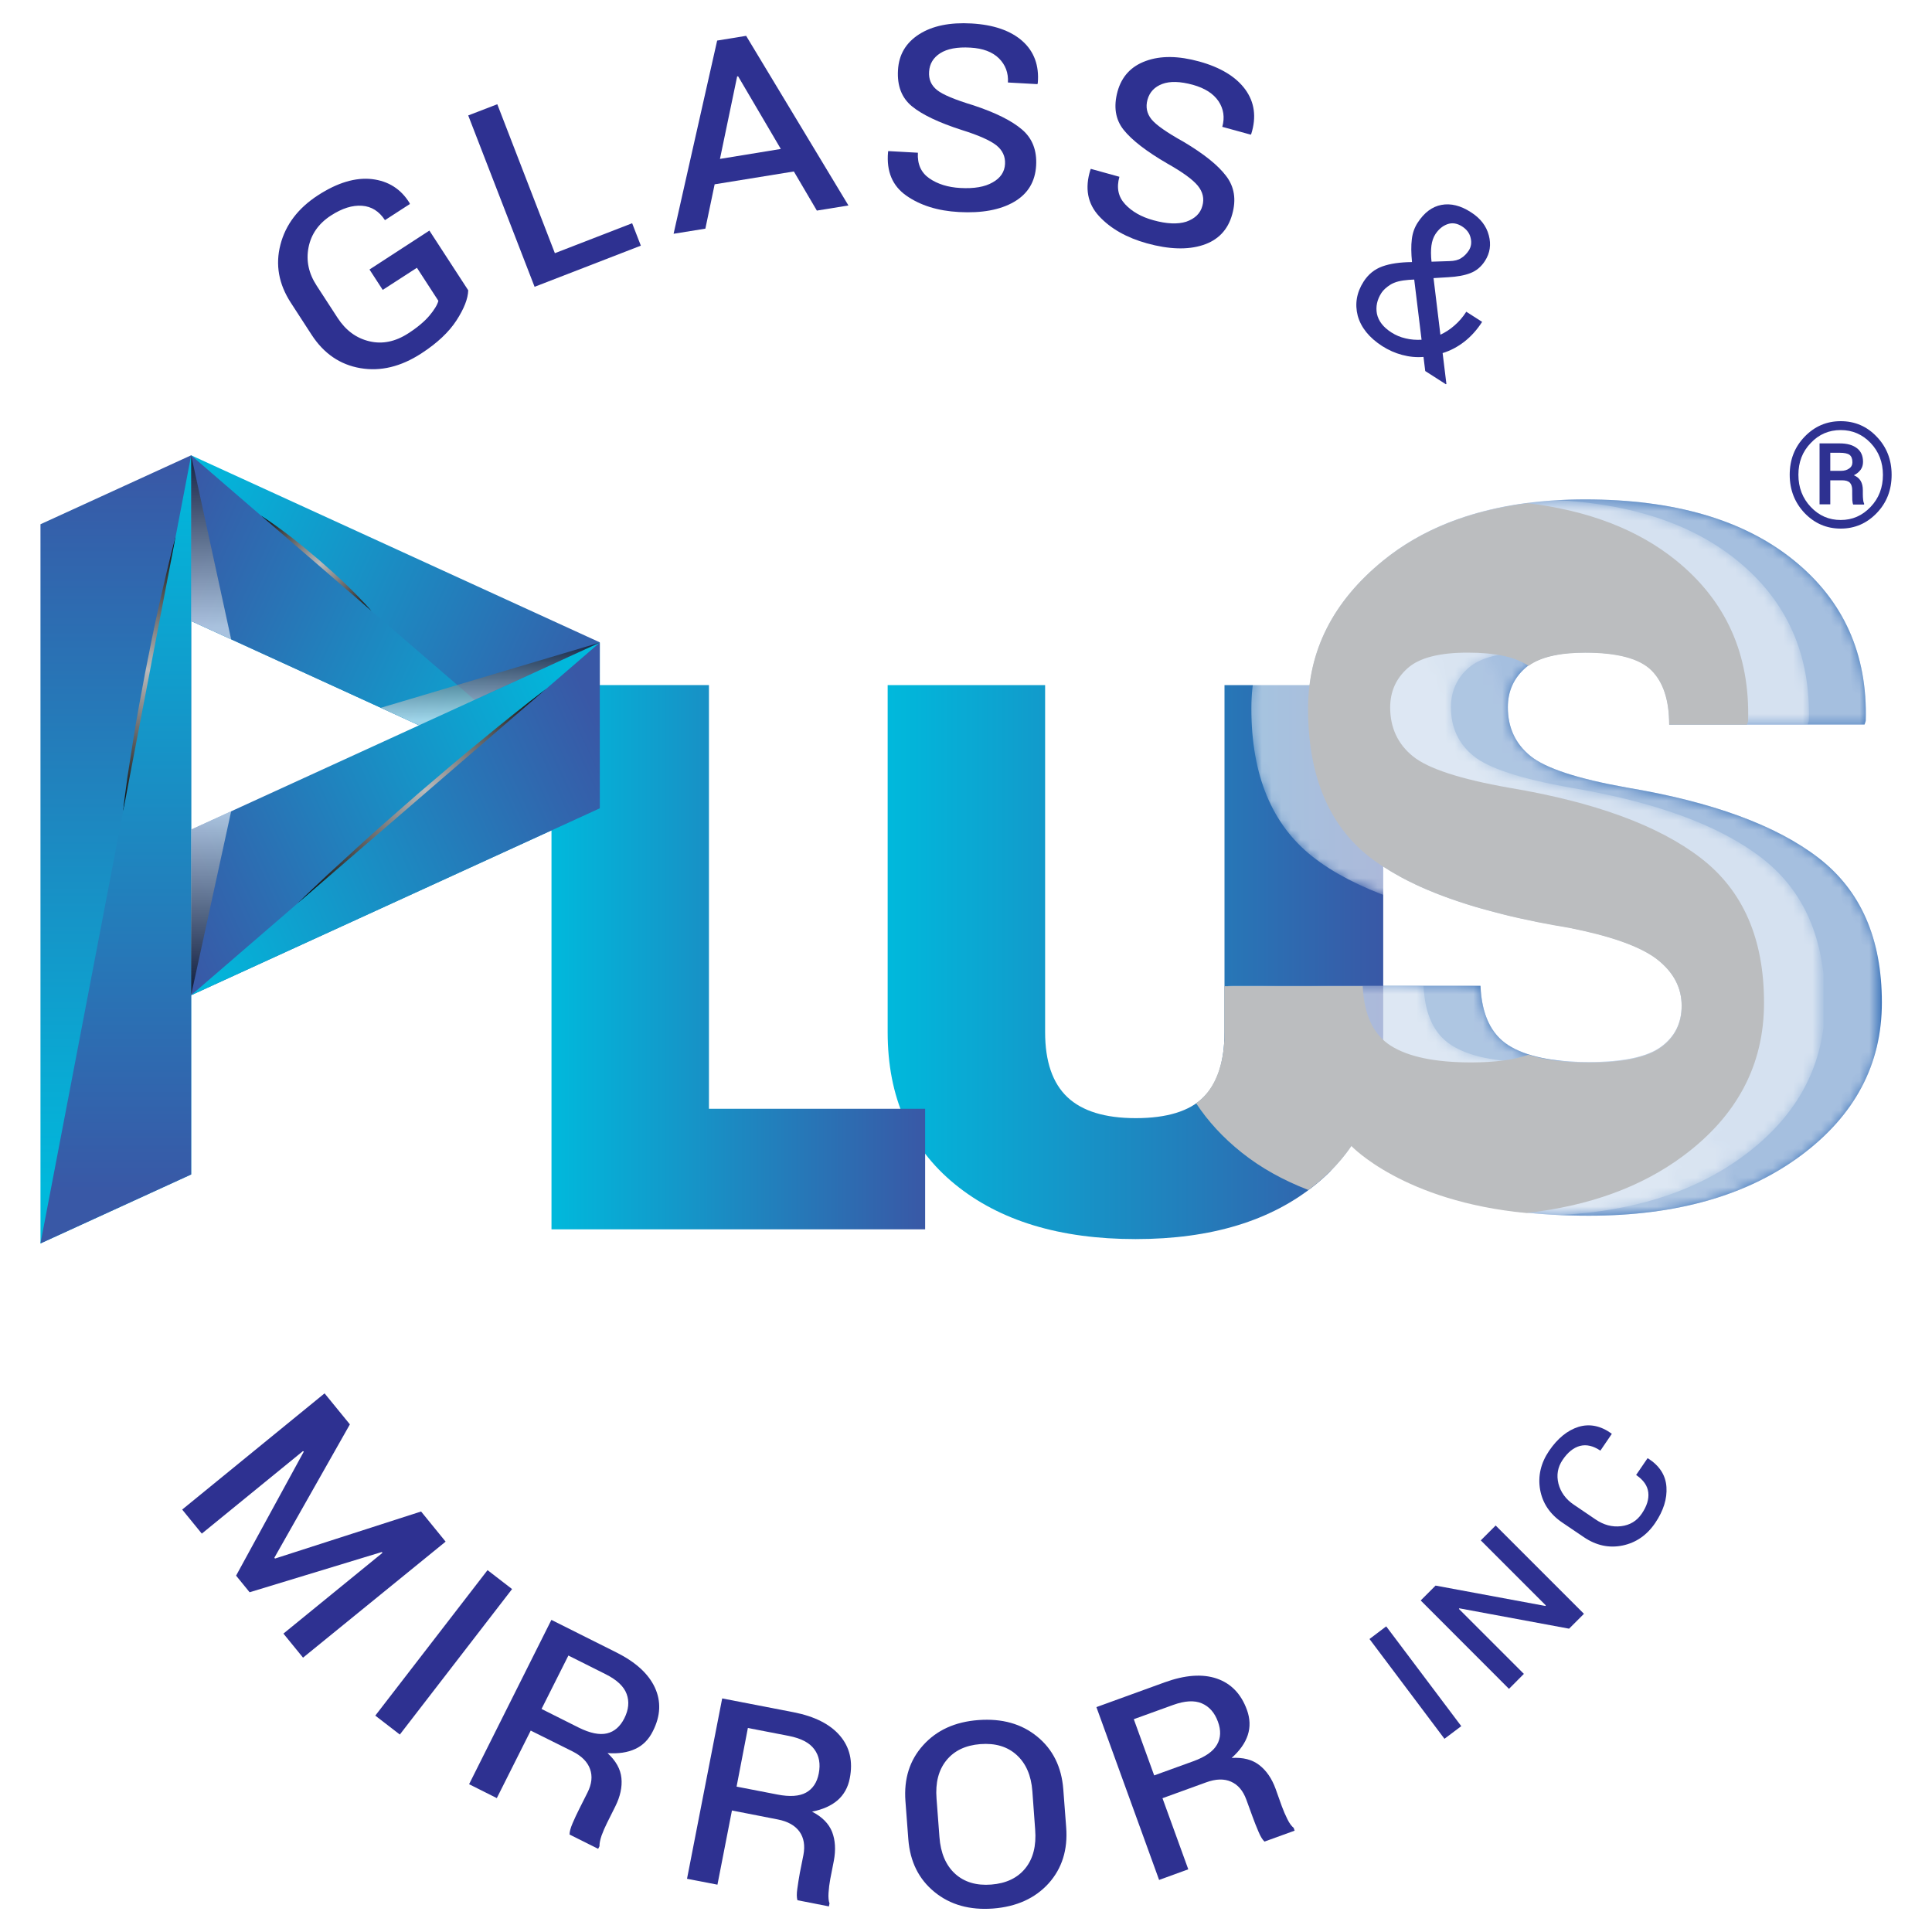<svg xmlns="http://www.w3.org/2000/svg" xmlns:xlink="http://www.w3.org/1999/xlink" id="Layer_1" x="0px" y="0px" viewBox="0 0 200 200" style="enable-background:new 0 0 200 200;" xml:space="preserve"><style type="text/css">	.st0{filter:url(#Adobe_OpacityMaskFilter);}			.st1{opacity:0.92;clip-path:url(#XMLID_00000009585243719321425880000016767125249760716467_);fill:url(#SVGID_00000055691196545651190900000017753401286744975541_);}			.st2{clip-path:url(#XMLID_00000009585243719321425880000016767125249760716467_);fill:url(#SVGID_00000124133080946771208200000006253421002076857529_);}			.st3{clip-path:url(#XMLID_00000009585243719321425880000016767125249760716467_);fill:url(#SVGID_00000137129588003977022810000013886860929651156125_);}			.st4{clip-path:url(#XMLID_00000009585243719321425880000016767125249760716467_);fill:url(#SVGID_00000059311967956836604290000009325178519812385704_);}			.st5{clip-path:url(#XMLID_00000009585243719321425880000016767125249760716467_);fill:url(#SVGID_00000048473431061768719120000013180483262089758358_);}			.st6{clip-path:url(#XMLID_00000009585243719321425880000016767125249760716467_);fill:url(#SVGID_00000086684674471623900490000004546300121630516866_);}	.st7{opacity:0.76;clip-path:url(#XMLID_00000009585243719321425880000016767125249760716467_);mask:url(#SVGID_1_);fill:#FFFFFF;}	.st8{fill:url(#SVGID_00000004531110572368990440000016980446707222575023_);}	.st9{fill:url(#SVGID_00000159447117627020614350000008314241578301065907_);}	.st10{fill:url(#SVGID_00000018916564208445359550000007011460009905084060_);}	.st11{fill:url(#SVGID_00000057112018569309687260000015991700639529184914_);}	.st12{fill:url(#SVGID_00000047741861536363891560000008539791738089580185_);}	.st13{fill:url(#SVGID_00000005947319332850067300000016476150941253156510_);}	.st14{fill:url(#SVGID_00000180328941043858490210000008333544868883916187_);}	.st15{fill:url(#SVGID_00000023267020804729935870000008345588453408920453_);}	.st16{fill:url(#SVGID_00000018946595483191002960000012367399530241253023_);}	.st17{fill:url(#SVGID_00000113326530749818915760000009064142314536326305_);}	.st18{fill:url(#SVGID_00000094614838578927796620000010584109619800484520_);}	.st19{opacity:0.59;fill:url(#SVGID_00000021096048015104935460000011478712657703273860_);}	.st20{opacity:0.59;fill:url(#SVGID_00000005231001983788399550000009310379233046322620_);}	.st21{opacity:0.59;fill:url(#SVGID_00000070814896592926629810000000648933078491135408_);}	.st22{filter:url(#Adobe_OpacityMaskFilter_00000055684666846592151230000015195225037327691678_);}			.st23{opacity:0.92;clip-path:url(#XMLID_00000119088010957421516780000002173794596955194012_);fill:url(#SVGID_00000161609277712550555910000007421387748801107078_);}			.st24{clip-path:url(#XMLID_00000119088010957421516780000002173794596955194012_);fill:url(#SVGID_00000092427084474593550490000016831478458966414506_);}			.st25{clip-path:url(#XMLID_00000119088010957421516780000002173794596955194012_);fill:url(#SVGID_00000183941702755056628590000009092765261673004928_);}			.st26{clip-path:url(#XMLID_00000119088010957421516780000002173794596955194012_);fill:url(#SVGID_00000093141182899810210670000006445971977619293625_);}			.st27{clip-path:url(#XMLID_00000119088010957421516780000002173794596955194012_);fill:url(#SVGID_00000089567393344174641930000011391463766924881300_);}			.st28{clip-path:url(#XMLID_00000119088010957421516780000002173794596955194012_);fill:url(#SVGID_00000177477202556988200110000001562627055191404714_);}			.st29{opacity:0.76;clip-path:url(#XMLID_00000119088010957421516780000002173794596955194012_);mask:url(#SVGID_00000004531488166073612560000014713111772063111298_);fill:#FFFFFF;}	.st30{fill:#2E3191;}	.st31{fill:#BBBDBF;}</style><g>	<g>		<g>			<defs>				<path id="XMLID_18_" d="M174.08,104.11c0-1.89-0.84-3.49-2.53-4.81c-1.69-1.31-4.71-2.4-9.06-3.27     c-9.58-1.56-16.48-4.01-20.71-7.34c-4.23-3.33-6.35-8.45-6.35-15.35c0-6,2.59-11.11,7.77-15.32c5.18-4.21,12.14-6.32,20.9-6.32     c9.21,0,16.4,2.1,21.58,6.29c5.18,4.19,7.66,9.74,7.46,16.64l-0.12,0.37h-20.22c0-2.55-0.62-4.43-1.85-5.64     c-1.23-1.21-3.51-1.82-6.84-1.82c-2.92,0-4.98,0.53-6.2,1.6c-1.21,1.07-1.82,2.43-1.82,4.07c0,2.1,0.78,3.78,2.34,5.05     c1.56,1.27,4.89,2.36,9.99,3.27c8.84,1.48,15.44,3.9,19.82,7.27c4.38,3.37,6.57,8.36,6.57,14.98c0,6.41-2.8,11.69-8.38,15.84     c-5.59,4.15-12.9,6.23-21.95,6.23c-10.32,0-18.23-2.19-23.73-6.57c-5.51-4.38-8.12-10-7.83-16.86l0.12-0.37h20.22     c0.12,2.96,1.09,5.01,2.9,6.16c1.81,1.15,4.58,1.73,8.32,1.73c3.53,0,6.02-0.52,7.46-1.57     C173.36,107.34,174.08,105.92,174.08,104.11z"></path>			</defs>			<use xlink:href="#XMLID_18_" style="overflow:visible;fill:#3F76BB;"></use>			<clipPath id="XMLID_00000168801260734224247920000016456823097995236753_">				<use xlink:href="#XMLID_18_" style="overflow:visible;"></use>			</clipPath>			<defs>				<filter id="Adobe_OpacityMaskFilter" filterUnits="userSpaceOnUse" x="133.02" y="-5.6" width="61.64" height="188.78">														</filter>			</defs>			<mask maskUnits="userSpaceOnUse" x="133.02" y="-5.6" width="61.64" height="188.78" id="SVGID_1_">				<g class="st0">					<g>													<linearGradient id="SVGID_00000067198883656043649130000009877435721309789869_" gradientUnits="userSpaceOnUse" x1="-1842.465" y1="430.038" x2="-1817.655" y2="470.763" gradientTransform="matrix(0 1 -1 0 631.385 1893.547)">							<stop offset="0.189" style="stop-color:#CFCFCF"></stop>							<stop offset="1" style="stop-color:#333333"></stop>						</linearGradient>													<polygon style="opacity:0.92;clip-path:url(#XMLID_00000168801260734224247920000016456823097995236753_);fill:url(#SVGID_00000067198883656043649130000009877435721309789869_);" points="       194.66,153.46 133.02,27.51 133.02,-5.6 165.36,-5.6 194.66,64.56       "></polygon>													<linearGradient id="SVGID_00000047057157953725650070000009459759168758249894_" gradientUnits="userSpaceOnUse" x1="-1787.884" y1="480.02" x2="-1710.368" y2="480.02" gradientTransform="matrix(0 1 -1 0 631.385 1893.547)">							<stop offset="0" style="stop-color:#CFCFCF"></stop>							<stop offset="1" style="stop-color:#333333"></stop>						</linearGradient>													<polygon style="clip-path:url(#XMLID_00000168801260734224247920000016456823097995236753_);fill:url(#SVGID_00000047057157953725650070000009459759168758249894_);" points="       169.71,183.18 133.02,183.18 133.02,105.66       "></polygon>													<linearGradient id="SVGID_00000041985837666086420040000008594392936545323144_" gradientUnits="userSpaceOnUse" x1="-1887.733" y1="421.647" x2="-1834.992" y2="492.45" gradientTransform="matrix(0 1 -1 0 631.385 1893.547)">							<stop offset="0.285" style="stop-color:#CFCFCF"></stop>							<stop offset="1" style="stop-color:#333333"></stop>						</linearGradient>													<polygon style="clip-path:url(#XMLID_00000168801260734224247920000016456823097995236753_);fill:url(#SVGID_00000041985837666086420040000008594392936545323144_);" points="       194.66,64.36 161.54,-5.6 194.66,-5.6       "></polygon>													<linearGradient id="SVGID_00000052102851589511901170000008034509203469867962_" gradientUnits="userSpaceOnUse" x1="-1788.15" y1="505.222" x2="-1791.142" y2="451.036" gradientTransform="matrix(0 1 -1 0 631.385 1893.547)">							<stop offset="0" style="stop-color:#CFCFCF"></stop>							<stop offset="1" style="stop-color:#333333"></stop>						</linearGradient>													<polygon style="clip-path:url(#XMLID_00000168801260734224247920000016456823097995236753_);fill:url(#SVGID_00000052102851589511901170000008034509203469867962_);" points="       194.66,183.18 180.77,183.18 133.02,82.32 133.02,23.45 194.66,153.67       "></polygon>													<linearGradient id="SVGID_00000057869659927876178370000005422250990304917921_" gradientUnits="userSpaceOnUse" x1="-1806.181" y1="431.459" x2="-1739.332" y2="503.407" gradientTransform="matrix(0 1 -1 0 631.385 1893.547)">							<stop offset="0" style="stop-color:#CFCFCF"></stop>							<stop offset="1" style="stop-color:#333333"></stop>						</linearGradient>													<polygon style="clip-path:url(#XMLID_00000168801260734224247920000016456823097995236753_);fill:url(#SVGID_00000057869659927876178370000005422250990304917921_);" points="       189.84,183.18 169.68,183.18 133.02,105.73 133.02,69.88 133,63.11       "></polygon>													<linearGradient id="SVGID_00000173853535274789695260000008435380394913486006_" gradientUnits="userSpaceOnUse" x1="-1756.847" y1="519.046" x2="-1754.325" y2="461.032" gradientTransform="matrix(0 1 -1 0 631.385 1893.547)">							<stop offset="0" style="stop-color:#CFCFCF"></stop>							<stop offset="1" style="stop-color:#333333"></stop>						</linearGradient>													<polygon style="clip-path:url(#XMLID_00000168801260734224247920000016456823097995236753_);fill:url(#SVGID_00000173853535274789695260000008435380394913486006_);" points="       175.69,183.18 156.59,183.18 133.02,133.38 133.02,93.04       "></polygon>					</g>				</g>			</mask>							<rect x="133.02" y="-5.6" style="opacity:0.76;clip-path:url(#XMLID_00000168801260734224247920000016456823097995236753_);mask:url(#SVGID_1_);fill:#FFFFFF;" width="61.64" height="188.78"></rect>		</g>					<linearGradient id="SVGID_00000134243938641011677680000009262018966417648825_" gradientUnits="userSpaceOnUse" x1="91.885" y1="99.592" x2="143.191" y2="99.592">			<stop offset="0" style="stop-color:#00B9DC"></stop>			<stop offset="1" style="stop-color:#3958A6"></stop>		</linearGradient>		<path style="fill:url(#SVGID_00000134243938641011677680000009262018966417648825_);" d="M143.19,70.92v35.93   c0,6.71-2.32,11.95-6.96,15.74c-4.64,3.79-10.86,5.68-18.67,5.68c-7.83,0-14.07-1.89-18.71-5.68c-4.64-3.79-6.96-9.03-6.96-15.74   V70.92h16.3v35.93c0,3.03,0.77,5.27,2.3,6.72c1.53,1.45,3.89,2.18,7.08,2.18c3.22,0,5.56-0.72,7.01-2.15   c1.45-1.43,2.18-3.68,2.18-6.75V70.92H143.19z"></path>					<linearGradient id="SVGID_00000170256918598161638340000011627689691372061620_" gradientUnits="userSpaceOnUse" x1="57.086" y1="99.084" x2="95.771" y2="99.084">			<stop offset="0" style="stop-color:#00B9DC"></stop>			<stop offset="1" style="stop-color:#3958A6"></stop>		</linearGradient>		<path style="fill:url(#SVGID_00000170256918598161638340000011627689691372061620_);" d="M73.38,114.78h22.39v12.48H57.09V70.92   h16.3V114.78z"></path>		<g>			<g>									<linearGradient id="SVGID_00000176027164507937479840000007847770178293620369_" gradientUnits="userSpaceOnUse" x1="11.964" y1="-187.009" x2="11.964" y2="-137.362" gradientTransform="matrix(0.416 -0.91 0.91 0.416 182.222 143.099)">					<stop offset="0" style="stop-color:#00B9DC"></stop>					<stop offset="1" style="stop-color:#3958A6"></stop>				</linearGradient>				<polygon style="fill:url(#SVGID_00000176027164507937479840000007847770178293620369_);" points="62.08,66.49 62.09,83.64      19.79,64.29 19.78,47.13     "></polygon>									<linearGradient id="SVGID_00000006690712520133331120000010693011818739503525_" gradientUnits="userSpaceOnUse" x1="26.785" y1="53.18" x2="38.92" y2="63.649">					<stop offset="0" style="stop-color:#000000"></stop>					<stop offset="0.511" style="stop-color:#BABABB"></stop>					<stop offset="1" style="stop-color:#000000"></stop>				</linearGradient>				<path style="fill:url(#SVGID_00000006690712520133331120000010693011818739503525_);" d="M27.02,53.38     c2.14,1.37,4.1,2.96,6.01,4.59c1.9,1.65,3.75,3.36,5.42,5.27c-2.14-1.37-4.1-2.95-6.01-4.59C30.54,57,28.69,55.29,27.02,53.38z"></path>									<linearGradient id="SVGID_00000108278011571709538540000014349116746051046822_" gradientUnits="userSpaceOnUse" x1="11.964" y1="-187.009" x2="11.964" y2="-137.362" gradientTransform="matrix(0.416 -0.91 0.91 0.416 182.222 143.099)">					<stop offset="0" style="stop-color:#3958A6"></stop>					<stop offset="1" style="stop-color:#00B9DC"></stop>				</linearGradient>				<polygon style="fill:url(#SVGID_00000108278011571709538540000014349116746051046822_);" points="62.09,83.64 19.79,64.29      19.78,47.13     "></polygon>									<linearGradient id="SVGID_00000097489064627535959720000004818347247682254726_" gradientUnits="userSpaceOnUse" x1="318.981" y1="-327.287" x2="318.981" y2="-277.64" gradientTransform="matrix(0.416 0.91 0.91 -0.416 182.222 -330.493)">					<stop offset="0" style="stop-color:#3958A6"></stop>					<stop offset="1" style="stop-color:#00B9DC"></stop>				</linearGradient>				<polygon style="fill:url(#SVGID_00000097489064627535959720000004818347247682254726_);" points="62.08,83.68 62.09,66.52      19.79,85.88 19.78,103.03     "></polygon>									<linearGradient id="SVGID_00000033347780151744719460000005595181031443906997_" gradientUnits="userSpaceOnUse" x1="31.003" y1="93.334" x2="56.818" y2="71.087">					<stop offset="0" style="stop-color:#000000"></stop>					<stop offset="0.511" style="stop-color:#BABABB"></stop>					<stop offset="1" style="stop-color:#000000"></stop>				</linearGradient>				<path style="fill:url(#SVGID_00000033347780151744719460000005595181031443906997_);" d="M56.54,71.31     c-2.02,1.99-4.11,3.91-6.2,5.81c-2.09,1.91-4.22,3.77-6.36,5.63c-2.15,1.84-4.3,3.68-6.5,5.47l-3.3,2.68     c-1.12,0.87-2.22,1.76-3.36,2.61c1-1,2.05-1.96,3.07-2.94l3.13-2.87c2.09-1.91,4.23-3.77,6.36-5.63c2.15-1.84,4.3-3.68,6.5-5.47     C52.07,74.8,54.27,73.02,56.54,71.31z"></path>									<linearGradient id="SVGID_00000080886137543999427340000008833591020873675695_" gradientUnits="userSpaceOnUse" x1="318.981" y1="-327.287" x2="318.981" y2="-277.64" gradientTransform="matrix(0.416 0.91 0.91 -0.416 182.222 -330.493)">					<stop offset="0" style="stop-color:#00B9DC"></stop>					<stop offset="1" style="stop-color:#3958A6"></stop>				</linearGradient>				<polygon style="fill:url(#SVGID_00000080886137543999427340000008833591020873675695_);" points="62.08,83.68 62.09,66.52      19.78,103.03     "></polygon>									<linearGradient id="SVGID_00000111181917225130550400000003927475858168482433_" gradientUnits="userSpaceOnUse" x1="11.988" y1="48.064" x2="11.988" y2="123.565">					<stop offset="0" style="stop-color:#3958A6"></stop>					<stop offset="1" style="stop-color:#00B9DC"></stop>				</linearGradient>				<polygon style="fill:url(#SVGID_00000111181917225130550400000003927475858168482433_);" points="19.79,121.58 4.19,128.72      4.19,54.27 19.79,47.13     "></polygon>									<linearGradient id="SVGID_00000150799247795048736130000003013191562881776571_" gradientUnits="userSpaceOnUse" x1="12.856" y1="84.272" x2="18.09" y2="55.125">					<stop offset="0" style="stop-color:#000000"></stop>					<stop offset="0.511" style="stop-color:#BABABB"></stop>					<stop offset="1" style="stop-color:#000000"></stop>				</linearGradient>				<path style="fill:url(#SVGID_00000150799247795048736130000003013191562881776571_);" d="M18.18,55.54     c-0.27,2.41-0.64,4.79-1.02,7.18c-0.37,2.39-0.81,4.76-1.26,7.13c-0.46,2.37-0.93,4.74-1.46,7.09l-0.8,3.53     c-0.3,1.17-0.57,2.35-0.9,3.51c0.13-1.2,0.31-2.4,0.46-3.6l0.56-3.58c0.37-2.39,0.81-4.76,1.26-7.13     c0.46-2.37,0.93-4.74,1.46-7.09C17.01,60.23,17.55,57.87,18.18,55.54z"></path>									<linearGradient id="SVGID_00000075883688722629111180000010231866821055428231_" gradientUnits="userSpaceOnUse" x1="11.988" y1="48.064" x2="11.988" y2="123.565">					<stop offset="0" style="stop-color:#00B9DC"></stop>					<stop offset="1" style="stop-color:#3958A6"></stop>				</linearGradient>				<polygon style="fill:url(#SVGID_00000075883688722629111180000010231866821055428231_);" points="19.79,121.58 4.19,128.72      19.79,47.13     "></polygon>									<linearGradient id="SVGID_00000059295727788878642510000007219816497194648966_" gradientUnits="userSpaceOnUse" x1="21.859" y1="47.352" x2="21.859" y2="64.983">					<stop offset="0" style="stop-color:#000000"></stop>					<stop offset="1" style="stop-color:#FFFFFF"></stop>				</linearGradient>				<polygon style="opacity:0.59;fill:url(#SVGID_00000059295727788878642510000007219816497194648966_);" points="19.79,47.13      23.93,66.19 19.79,64.29     "></polygon>									<linearGradient id="SVGID_00000181794489367313214490000002414033273306361528_" gradientUnits="userSpaceOnUse" x1="50.751" y1="66.622" x2="50.751" y2="74.543">					<stop offset="0" style="stop-color:#000000"></stop>					<stop offset="1" style="stop-color:#FFFFFF"></stop>				</linearGradient>				<polygon style="opacity:0.59;fill:url(#SVGID_00000181794489367313214490000002414033273306361528_);" points="62.09,66.52      43.38,75.08 39.42,73.27     "></polygon>									<linearGradient id="SVGID_00000176026644677643518580000010000419995318476937_" gradientUnits="userSpaceOnUse" x1="21.856" y1="84.199" x2="21.856" y2="101.83">					<stop offset="0" style="stop-color:#FFFFFF"></stop>					<stop offset="1" style="stop-color:#000000"></stop>				</linearGradient>				<polygon style="opacity:0.59;fill:url(#SVGID_00000176026644677643518580000010000419995318476937_);" points="19.78,103.03      23.93,83.98 19.79,85.88     "></polygon>			</g>		</g>		<g>			<defs>				<path id="XMLID_15_" d="M168.19,104.11c0-1.89-0.84-3.49-2.53-4.81c-1.69-1.31-4.71-2.4-9.06-3.27     c-9.58-1.56-16.48-4.01-20.71-7.34c-4.23-3.33-6.35-8.45-6.35-15.35c0-6,2.59-11.11,7.77-15.32c5.18-4.21,12.14-6.32,20.9-6.32     c9.21,0,16.4,2.1,21.58,6.29c5.18,4.19,7.66,9.74,7.46,16.64l-0.12,0.37h-20.22c0-2.55-0.62-4.43-1.85-5.64     c-1.23-1.21-3.51-1.82-6.84-1.82c-2.92,0-4.98,0.53-6.2,1.6c-1.21,1.07-1.82,2.43-1.82,4.07c0,2.1,0.78,3.78,2.34,5.05     c1.56,1.27,4.89,2.36,9.99,3.27c8.84,1.48,15.44,3.9,19.82,7.27c4.38,3.37,6.57,8.36,6.57,14.98c0,6.41-2.8,11.69-8.38,15.84     c-5.59,4.15-12.9,6.23-21.95,6.23c-10.32,0-18.23-2.19-23.73-6.57c-5.51-4.38-8.12-10-7.83-16.86l0.12-0.37h20.22     c0.12,2.96,1.09,5.01,2.9,6.16c1.81,1.15,4.58,1.73,8.32,1.73c3.53,0,6.02-0.52,7.46-1.57     C167.47,107.34,168.19,105.92,168.19,104.11z"></path>			</defs>			<clipPath id="XMLID_00000065074267737989622800000012139769522163278779_">				<use xlink:href="#XMLID_15_" style="overflow:visible;"></use>			</clipPath>			<defs>									<filter id="Adobe_OpacityMaskFilter_00000029036795368697462260000008162491450280300710_" filterUnits="userSpaceOnUse" x="127.12" y="-5.6" width="61.64" height="188.78">														</filter>			</defs>							<mask maskUnits="userSpaceOnUse" x="127.12" y="-5.6" width="61.64" height="188.78" id="SVGID_00000008137320618924615690000015349047249793197739_">				<g style="filter:url(#Adobe_OpacityMaskFilter_00000029036795368697462260000008162491450280300710_);">					<g>													<linearGradient id="SVGID_00000023964352495243891800000007192151376509407122_" gradientUnits="userSpaceOnUse" x1="-1842.465" y1="435.933" x2="-1817.655" y2="476.658" gradientTransform="matrix(0 1 -1 0 631.385 1893.547)">							<stop offset="0.189" style="stop-color:#CFCFCF"></stop>							<stop offset="1" style="stop-color:#333333"></stop>						</linearGradient>													<polygon style="opacity:0.92;clip-path:url(#XMLID_00000065074267737989622800000012139769522163278779_);fill:url(#SVGID_00000023964352495243891800000007192151376509407122_);" points="       188.77,153.46 127.12,27.51 127.12,-5.6 159.47,-5.6 188.77,64.56       "></polygon>													<linearGradient id="SVGID_00000032617960490955891000000008792206781783101325_" gradientUnits="userSpaceOnUse" x1="-1787.884" y1="485.915" x2="-1710.368" y2="485.915" gradientTransform="matrix(0 1 -1 0 631.385 1893.547)">							<stop offset="0" style="stop-color:#CFCFCF"></stop>							<stop offset="1" style="stop-color:#333333"></stop>						</linearGradient>													<polygon style="clip-path:url(#XMLID_00000065074267737989622800000012139769522163278779_);fill:url(#SVGID_00000032617960490955891000000008792206781783101325_);" points="       163.82,183.18 127.12,183.18 127.12,105.66       "></polygon>													<linearGradient id="SVGID_00000092432303133567301880000005683158163112490152_" gradientUnits="userSpaceOnUse" x1="-1887.733" y1="427.543" x2="-1834.992" y2="498.345" gradientTransform="matrix(0 1 -1 0 631.385 1893.547)">							<stop offset="0.285" style="stop-color:#CFCFCF"></stop>							<stop offset="1" style="stop-color:#333333"></stop>						</linearGradient>													<polygon style="clip-path:url(#XMLID_00000065074267737989622800000012139769522163278779_);fill:url(#SVGID_00000092432303133567301880000005683158163112490152_);" points="       188.77,64.36 155.65,-5.6 188.77,-5.6       "></polygon>													<linearGradient id="SVGID_00000131356500507205739330000015272841506586918785_" gradientUnits="userSpaceOnUse" x1="-1788.15" y1="511.117" x2="-1791.142" y2="456.931" gradientTransform="matrix(0 1 -1 0 631.385 1893.547)">							<stop offset="0" style="stop-color:#CFCFCF"></stop>							<stop offset="1" style="stop-color:#333333"></stop>						</linearGradient>													<polygon style="clip-path:url(#XMLID_00000065074267737989622800000012139769522163278779_);fill:url(#SVGID_00000131356500507205739330000015272841506586918785_);" points="       188.77,183.18 174.87,183.18 127.12,82.32 127.12,23.45 188.77,153.67       "></polygon>													<linearGradient id="SVGID_00000155847558332282552930000011792006493968681094_" gradientUnits="userSpaceOnUse" x1="-1806.181" y1="437.354" x2="-1739.332" y2="509.301" gradientTransform="matrix(0 1 -1 0 631.385 1893.547)">							<stop offset="0" style="stop-color:#CFCFCF"></stop>							<stop offset="1" style="stop-color:#333333"></stop>						</linearGradient>													<polygon style="clip-path:url(#XMLID_00000065074267737989622800000012139769522163278779_);fill:url(#SVGID_00000155847558332282552930000011792006493968681094_);" points="       183.95,183.18 163.79,183.18 127.12,105.73 127.12,69.88 127.1,63.11       "></polygon>													<linearGradient id="SVGID_00000088093521784839390010000003626749792877237397_" gradientUnits="userSpaceOnUse" x1="-1756.847" y1="524.941" x2="-1754.325" y2="466.926" gradientTransform="matrix(0 1 -1 0 631.385 1893.547)">							<stop offset="0" style="stop-color:#CFCFCF"></stop>							<stop offset="1" style="stop-color:#333333"></stop>						</linearGradient>													<polygon style="clip-path:url(#XMLID_00000065074267737989622800000012139769522163278779_);fill:url(#SVGID_00000088093521784839390010000003626749792877237397_);" points="       169.79,183.18 150.7,183.18 127.12,133.38 127.12,93.04       "></polygon>					</g>				</g>			</mask>							<rect x="127.12" y="-5.6" style="opacity:0.76;clip-path:url(#XMLID_00000065074267737989622800000012139769522163278779_);mask:url(#SVGID_00000008137320618924615690000015349047249793197739_);fill:#FFFFFF;" width="61.64" height="188.78"></rect>		</g>		<g>			<path class="st30" d="M185.27,49.15c0-1.56,0.51-2.87,1.54-3.94c1.03-1.07,2.27-1.61,3.74-1.61c1.46,0,2.71,0.53,3.73,1.61    c1.03,1.07,1.54,2.39,1.54,3.94c0,1.57-0.51,2.89-1.54,3.96c-1.03,1.07-2.27,1.61-3.73,1.61c-1.47,0-2.71-0.54-3.74-1.61    C185.79,52.03,185.27,50.71,185.27,49.15z M186.17,49.15c0,1.32,0.43,2.43,1.28,3.33c0.85,0.9,1.88,1.35,3.1,1.35    c1.21,0,2.23-0.45,3.09-1.35s1.28-2.01,1.28-3.32c0-1.31-0.43-2.41-1.27-3.3c-0.85-0.89-1.88-1.34-3.1-1.34    c-1.22,0-2.26,0.44-3.1,1.34C186.59,46.74,186.17,47.84,186.17,49.15z M189.47,49.7v2.51h-1.11V45.9h2.09    c0.75,0,1.34,0.16,1.77,0.49c0.43,0.32,0.64,0.8,0.64,1.42c0,0.31-0.08,0.58-0.24,0.81c-0.17,0.23-0.4,0.43-0.71,0.58    c0.32,0.13,0.56,0.33,0.71,0.59c0.15,0.26,0.22,0.58,0.22,0.95v0.42c0,0.2,0.01,0.39,0.03,0.55c0.01,0.16,0.04,0.29,0.1,0.4v0.12    h-1.13c-0.05-0.1-0.07-0.26-0.09-0.46c-0.01-0.2-0.01-0.4-0.01-0.61v-0.4c0-0.36-0.08-0.62-0.24-0.79    c-0.17-0.17-0.44-0.25-0.82-0.25H189.47z M189.47,48.74h1.13c0.32,0,0.6-0.08,0.82-0.24c0.23-0.15,0.34-0.37,0.34-0.65    c0-0.36-0.1-0.61-0.29-0.76c-0.2-0.15-0.54-0.22-1.02-0.22h-0.98V48.74z"></path>		</g>		<g>			<g>				<path class="st30" d="M28.4,161.26l0.07,0.08l15.12-4.87l2.54,3.12L31.37,171.6l-2.03-2.49l10.24-8.35l-0.04-0.1l-13.7,4.17     l-1.4-1.72l7.01-12.84l-0.09-0.05l-10.47,8.54l-2.03-2.49l14.74-12.03l2.62,3.21L28.4,161.26z"></path>				<path class="st30" d="M41.39,179.56l-2.54-1.96l11.62-15.06l2.54,1.96L41.39,179.56z"></path>				<path class="st30" d="M54.94,179.15l-3.51,6.99l-2.87-1.44l8.52-17.01l6.73,3.37c2,1,3.32,2.21,3.98,3.63     c0.66,1.43,0.6,2.93-0.2,4.51c-0.43,0.87-1.04,1.49-1.83,1.85c-0.79,0.37-1.75,0.51-2.87,0.43c0.87,0.8,1.35,1.66,1.44,2.59     c0.09,0.92-0.12,1.89-0.63,2.92l-0.86,1.72c-0.22,0.44-0.41,0.88-0.57,1.32c-0.15,0.45-0.22,0.81-0.21,1.09l-0.14,0.27     l-2.96-1.48c0-0.29,0.1-0.67,0.31-1.16c0.21-0.49,0.44-0.99,0.7-1.5l0.85-1.69c0.44-0.88,0.53-1.69,0.26-2.43     c-0.26-0.74-0.87-1.35-1.82-1.83L54.94,179.15z M56.06,176.91l3.85,1.93c1.17,0.58,2.14,0.78,2.92,0.6     c0.77-0.18,1.37-0.71,1.8-1.56c0.45-0.9,0.53-1.73,0.24-2.52c-0.29-0.79-1.02-1.47-2.18-2.05l-3.85-1.93L56.06,176.91z"></path>				<path class="st30" d="M75.77,187.42l-1.5,7.68l-3.15-0.61l3.64-18.67l7.39,1.43c2.19,0.43,3.79,1.24,4.81,2.44     c1.01,1.19,1.35,2.65,1.01,4.39c-0.18,0.95-0.61,1.71-1.26,2.28c-0.66,0.57-1.54,0.96-2.65,1.18c1.05,0.54,1.74,1.24,2.08,2.1     c0.33,0.86,0.39,1.85,0.18,2.98l-0.37,1.89c-0.09,0.49-0.15,0.96-0.18,1.43c-0.03,0.47,0,0.83,0.1,1.1l-0.06,0.31l-3.26-0.64     c-0.08-0.27-0.09-0.67-0.01-1.2c0.07-0.53,0.16-1.07,0.26-1.63l0.37-1.86c0.18-0.96,0.05-1.76-0.4-2.4     c-0.46-0.64-1.21-1.07-2.25-1.27L75.77,187.42z M76.25,184.95l4.23,0.82c1.28,0.25,2.27,0.18,2.96-0.2     c0.7-0.39,1.14-1.05,1.32-1.99c0.19-0.99,0.04-1.82-0.46-2.49c-0.49-0.68-1.37-1.14-2.65-1.39l-4.23-0.82L76.25,184.95z"></path>				<path class="st30" d="M110.37,189.16c0.18,2.32-0.43,4.26-1.82,5.81c-1.4,1.54-3.31,2.41-5.74,2.6     c-2.42,0.18-4.44-0.38-6.07-1.71s-2.53-3.14-2.71-5.45l-0.3-3.96c-0.17-2.3,0.43-4.23,1.83-5.78c1.4-1.56,3.3-2.43,5.73-2.61     s4.46,0.38,6.08,1.71c1.62,1.32,2.52,3.14,2.7,5.44L110.37,189.16z M106.87,185.43c-0.12-1.64-0.67-2.89-1.63-3.76     c-0.96-0.87-2.21-1.24-3.76-1.12c-1.53,0.12-2.7,0.68-3.51,1.68c-0.81,1-1.15,2.32-1.02,3.96l0.3,3.97     c0.12,1.67,0.67,2.94,1.62,3.81c0.96,0.87,2.21,1.24,3.74,1.12c1.54-0.12,2.72-0.68,3.53-1.68c0.81-1,1.15-2.34,1.02-4.01     L106.87,185.43z"></path>				<path class="st30" d="M120.34,186.15l2.67,7.36l-3.02,1.1l-6.49-17.89l7.08-2.57c2.1-0.76,3.89-0.89,5.37-0.39     c1.49,0.51,2.53,1.59,3.13,3.24c0.33,0.91,0.36,1.78,0.09,2.61c-0.27,0.83-0.83,1.62-1.67,2.37c1.18-0.07,2.13,0.17,2.86,0.74     c0.74,0.57,1.3,1.39,1.69,2.46l0.65,1.82c0.17,0.46,0.36,0.9,0.57,1.32c0.21,0.43,0.43,0.72,0.65,0.9l0.1,0.29l-3.12,1.13     c-0.21-0.19-0.42-0.54-0.62-1.02c-0.21-0.49-0.42-1.01-0.61-1.54l-0.65-1.78c-0.34-0.93-0.86-1.54-1.58-1.86     c-0.71-0.32-1.57-0.3-2.58,0.07L120.34,186.15z M119.48,183.79l4.06-1.47c1.23-0.45,2.04-1.01,2.44-1.71     c0.4-0.68,0.43-1.49,0.1-2.38c-0.34-0.94-0.9-1.57-1.67-1.9c-0.77-0.33-1.77-0.27-2.98,0.17l-4.06,1.47L119.48,183.79z"></path>				<path class="st30" d="M151.27,178.69l-1.74,1.31l-7.76-10.33l1.73-1.31L151.27,178.69z"></path>				<path class="st30" d="M163.97,167.06l-1.54,1.54l-11.37-2.11l-0.03,0.07l6.72,6.72l-1.54,1.55l-9.14-9.15l1.54-1.54l11.37,2.11     l0.04-0.06l-6.73-6.73l1.54-1.54L163.97,167.06z"></path>				<path class="st30" d="M170.55,150.96l0.07,0.02c1.18,0.76,1.81,1.74,1.89,2.96c0.08,1.21-0.31,2.45-1.16,3.71     c-0.86,1.27-1.99,2.05-3.38,2.34c-1.4,0.29-2.74,0-4.02-0.87l-2.23-1.51c-1.28-0.87-2.04-2.01-2.29-3.41     c-0.24-1.4,0.07-2.74,0.93-4.01c0.88-1.29,1.9-2.12,3.04-2.48c1.15-0.35,2.29-0.12,3.41,0.68l0.04,0.05l-1.18,1.73     c-0.74-0.5-1.44-0.66-2.11-0.49c-0.67,0.18-1.27,0.66-1.8,1.45c-0.51,0.75-0.65,1.57-0.43,2.46c0.23,0.88,0.76,1.62,1.6,2.18     l2.24,1.52c0.85,0.58,1.73,0.81,2.65,0.7c0.91-0.11,1.62-0.54,2.13-1.29c0.53-0.78,0.76-1.51,0.68-2.2     c-0.08-0.69-0.49-1.29-1.26-1.81L170.55,150.96z"></path>			</g>			<g>				<path class="st30" d="M48.47,30.05c-0.02,0.86-0.43,1.9-1.21,3.11c-0.79,1.22-2,2.36-3.65,3.43c-2.11,1.37-4.21,1.88-6.31,1.52     s-3.78-1.51-5.04-3.45l-2.16-3.33c-1.25-1.93-1.61-3.93-1.07-6c0.53-2.07,1.83-3.78,3.88-5.11c2.03-1.32,3.9-1.87,5.59-1.68     c1.71,0.2,3.01,1.03,3.9,2.48l0.03,0.1l-2.58,1.67c-0.6-0.92-1.39-1.42-2.38-1.49c-0.99-0.07-2.05,0.26-3.21,1.01     c-1.28,0.83-2.05,1.93-2.32,3.3c-0.27,1.37,0.01,2.69,0.84,3.96l2.17,3.34c0.84,1.29,1.93,2.1,3.29,2.42     c1.35,0.32,2.69,0.04,4.02-0.82c0.96-0.62,1.69-1.24,2.19-1.83c0.5-0.6,0.82-1.11,0.93-1.54l-2.22-3.42l-3.54,2.29l-1.37-2.11     l6.2-4.03L48.47,30.05z"></path>				<path class="st30" d="M57.44,26.21l8-3.1l0.9,2.32l-11,4.26l-6.87-17.74l3.01-1.16L57.44,26.21z"></path>				<path class="st30" d="M82.18,17.75l-8.2,1.33l-0.96,4.59l-3.29,0.53L74.24,4.2l3-0.49l10.59,17.56l-3.27,0.53L82.18,17.75z      M74.53,16.45l6.3-1.03L76.41,7.9l-0.1,0.01L74.53,16.45z"></path>				<path class="st30" d="M104.04,16.97c0.04-0.77-0.26-1.42-0.9-1.93c-0.65-0.51-1.84-1.04-3.57-1.58     c-2.39-0.77-4.11-1.59-5.17-2.46c-1.06-0.87-1.54-2.12-1.44-3.75c0.09-1.6,0.82-2.83,2.2-3.71c1.37-0.87,3.18-1.24,5.42-1.11     c2.28,0.13,4.04,0.74,5.26,1.82c1.21,1.08,1.75,2.54,1.59,4.36l-0.04,0.1l-3.05-0.17c0.06-1-0.26-1.83-0.93-2.5     c-0.68-0.67-1.67-1.04-2.96-1.11c-1.36-0.08-2.4,0.12-3.12,0.58c-0.72,0.46-1.1,1.1-1.15,1.9C96.12,8.21,96.4,8.84,97,9.32     c0.6,0.48,1.85,1,3.76,1.58c2.3,0.76,3.98,1.6,5.04,2.51c1.07,0.91,1.55,2.16,1.46,3.73c-0.1,1.68-0.86,2.93-2.29,3.76     c-1.43,0.83-3.34,1.18-5.7,1.05c-2.2-0.12-4.01-0.69-5.45-1.7c-1.44-1.01-2.07-2.51-1.89-4.51l0.02-0.1l3.07,0.17     c-0.07,1.18,0.33,2.06,1.18,2.65c0.85,0.59,1.93,0.93,3.21,1c1.43,0.08,2.54-0.11,3.35-0.58     C103.57,18.43,104,17.79,104.04,16.97z"></path>				<path class="st30" d="M124.47,21.31c0.21-0.74,0.05-1.44-0.47-2.08c-0.52-0.64-1.58-1.41-3.16-2.3     c-2.17-1.26-3.68-2.43-4.53-3.5s-1.05-2.4-0.62-3.97c0.43-1.54,1.4-2.6,2.93-3.15c1.53-0.56,3.37-0.54,5.54,0.06     c2.2,0.61,3.79,1.58,4.75,2.89c0.96,1.32,1.17,2.85,0.62,4.6l-0.05,0.08l-2.95-0.81c0.27-0.97,0.14-1.85-0.38-2.64     c-0.53-0.79-1.41-1.36-2.66-1.71c-1.32-0.36-2.37-0.39-3.17-0.09c-0.8,0.3-1.31,0.84-1.53,1.62c-0.21,0.77-0.07,1.44,0.41,2.04     c0.49,0.6,1.6,1.37,3.34,2.34c2.08,1.24,3.55,2.41,4.39,3.53c0.85,1.11,1.06,2.43,0.63,3.96c-0.44,1.61-1.46,2.68-3.04,3.19     c-1.57,0.51-3.51,0.45-5.79-0.18c-2.12-0.59-3.77-1.53-4.96-2.82s-1.49-2.89-0.89-4.8l0.04-0.09l2.96,0.82     c-0.32,1.14-0.12,2.08,0.6,2.85c0.71,0.76,1.68,1.31,2.92,1.65c1.37,0.38,2.51,0.43,3.4,0.15     C123.7,22.63,124.26,22.1,124.47,21.31z"></path>				<path class="st30" d="M141.16,29.15c0.49-0.76,1.13-1.28,1.94-1.57c0.8-0.29,1.82-0.44,3.07-0.45c-0.09-0.93-0.1-1.71-0.02-2.35     c0.07-0.63,0.27-1.21,0.6-1.72c0.68-1.05,1.5-1.67,2.47-1.85c0.97-0.18,1.99,0.07,3.05,0.76c0.99,0.63,1.6,1.43,1.85,2.39     c0.26,0.96,0.12,1.84-0.39,2.64c-0.39,0.61-0.89,1.03-1.51,1.27c-0.61,0.24-1.39,0.38-2.33,0.43l-1.49,0.09l0.71,5.86     c0.51-0.24,1.01-0.56,1.46-0.96c0.46-0.4,0.87-0.87,1.22-1.42l1.64,1.05c-0.53,0.82-1.14,1.5-1.83,2.04     c-0.69,0.54-1.44,0.94-2.26,1.19l0.39,3.19l-0.05,0.04l-2.14-1.37l-0.18-1.46c-0.74,0.06-1.47-0.01-2.21-0.21     c-0.73-0.19-1.41-0.5-2.06-0.91c-1.35-0.87-2.2-1.92-2.54-3.15C140.24,31.47,140.43,30.29,141.16,29.15z M144.03,34.41     c0.45,0.29,0.94,0.5,1.48,0.62c0.53,0.13,1.08,0.17,1.65,0.14l-0.76-6.23l-0.55,0.03c-0.84,0.06-1.47,0.22-1.9,0.49     c-0.43,0.27-0.75,0.56-0.95,0.87c-0.45,0.7-0.6,1.42-0.46,2.16C142.7,33.23,143.19,33.87,144.03,34.41z M148.59,24.24     c-0.21,0.33-0.35,0.73-0.41,1.19c-0.06,0.47-0.06,1.02,0.01,1.66l1.85-0.06c0.51-0.01,0.92-0.11,1.22-0.31     c0.31-0.19,0.57-0.46,0.79-0.79c0.24-0.38,0.31-0.81,0.19-1.3c-0.11-0.49-0.41-0.89-0.9-1.2c-0.51-0.32-1.01-0.4-1.51-0.22     S148.93,23.73,148.59,24.24z"></path>			</g>		</g>	</g>	<path class="st31" d="M176.06,88.82c-4.38-3.37-10.98-5.79-19.82-7.27c-5.1-0.9-8.43-1.99-9.99-3.27  c-1.56-1.27-2.34-2.96-2.34-5.05c0-1.64,0.61-3,1.82-4.07c1.21-1.07,3.28-1.6,6.2-1.6c2.89,0,4.99,0.46,6.3,1.37  c1.24-0.9,3.19-1.36,5.87-1.36c3.33,0,5.61,0.61,6.84,1.82c1.23,1.21,1.85,3.09,1.85,5.63h8.05l0.12-0.37  c0.21-6.9-2.28-12.45-7.46-16.64c-3.95-3.19-9.07-5.16-15.35-5.92c-6.03,0.76-11.02,2.74-14.97,5.95  c-5.18,4.21-7.77,9.32-7.77,15.32c0,6.9,2.12,12.02,6.35,15.35c0.45,0.35,0.95,0.69,1.46,1.03v-0.01c0.53,0.35,1.09,0.68,1.68,1  c0.02,0.01,0.03,0.02,0.04,0.03c0.52,0.29,1.08,0.56,1.65,0.83c0.13,0.06,0.26,0.13,0.4,0.19c0.52,0.23,1.06,0.46,1.61,0.68  c0.23,0.09,0.46,0.18,0.7,0.27c0.51,0.19,1.03,0.38,1.57,0.56c0.33,0.11,0.67,0.22,1.01,0.33c0.49,0.15,0.99,0.31,1.51,0.45  c0.46,0.13,0.93,0.25,1.41,0.38c0.45,0.12,0.89,0.23,1.35,0.35c0.66,0.16,1.34,0.3,2.04,0.45c0.33,0.07,0.64,0.14,0.98,0.21  c1.07,0.21,2.17,0.41,3.31,0.6c1.09,0.22,2.1,0.45,3.02,0.69c2.77,0.73,4.79,1.59,6.06,2.58c1.68,1.32,2.53,2.92,2.53,4.81  c0,1.81-0.72,3.24-2.16,4.28c-1.44,1.05-3.93,1.57-7.46,1.57c-2.53,0-4.61-0.27-6.26-0.8c-1.45,0.52-3.42,0.79-5.92,0.79  c-3.74,0-6.51-0.58-8.32-1.73c-1.81-1.15-2.77-3.21-2.9-6.16h-14.33v4.77c0,0,0.32,5.08-2.92,7.35c1.22,1.85,2.78,3.56,4.73,5.11  c1.98,1.58,4.29,2.86,6.9,3.87c1.36-1.02,3.11-2.57,4.44-4.56c0,0,5.39,5.75,18.13,6.94c6.44-0.72,11.86-2.67,16.21-5.9  c5.59-4.15,8.38-9.43,8.38-15.84C182.62,97.18,180.44,92.19,176.06,88.82z"></path></g></svg>